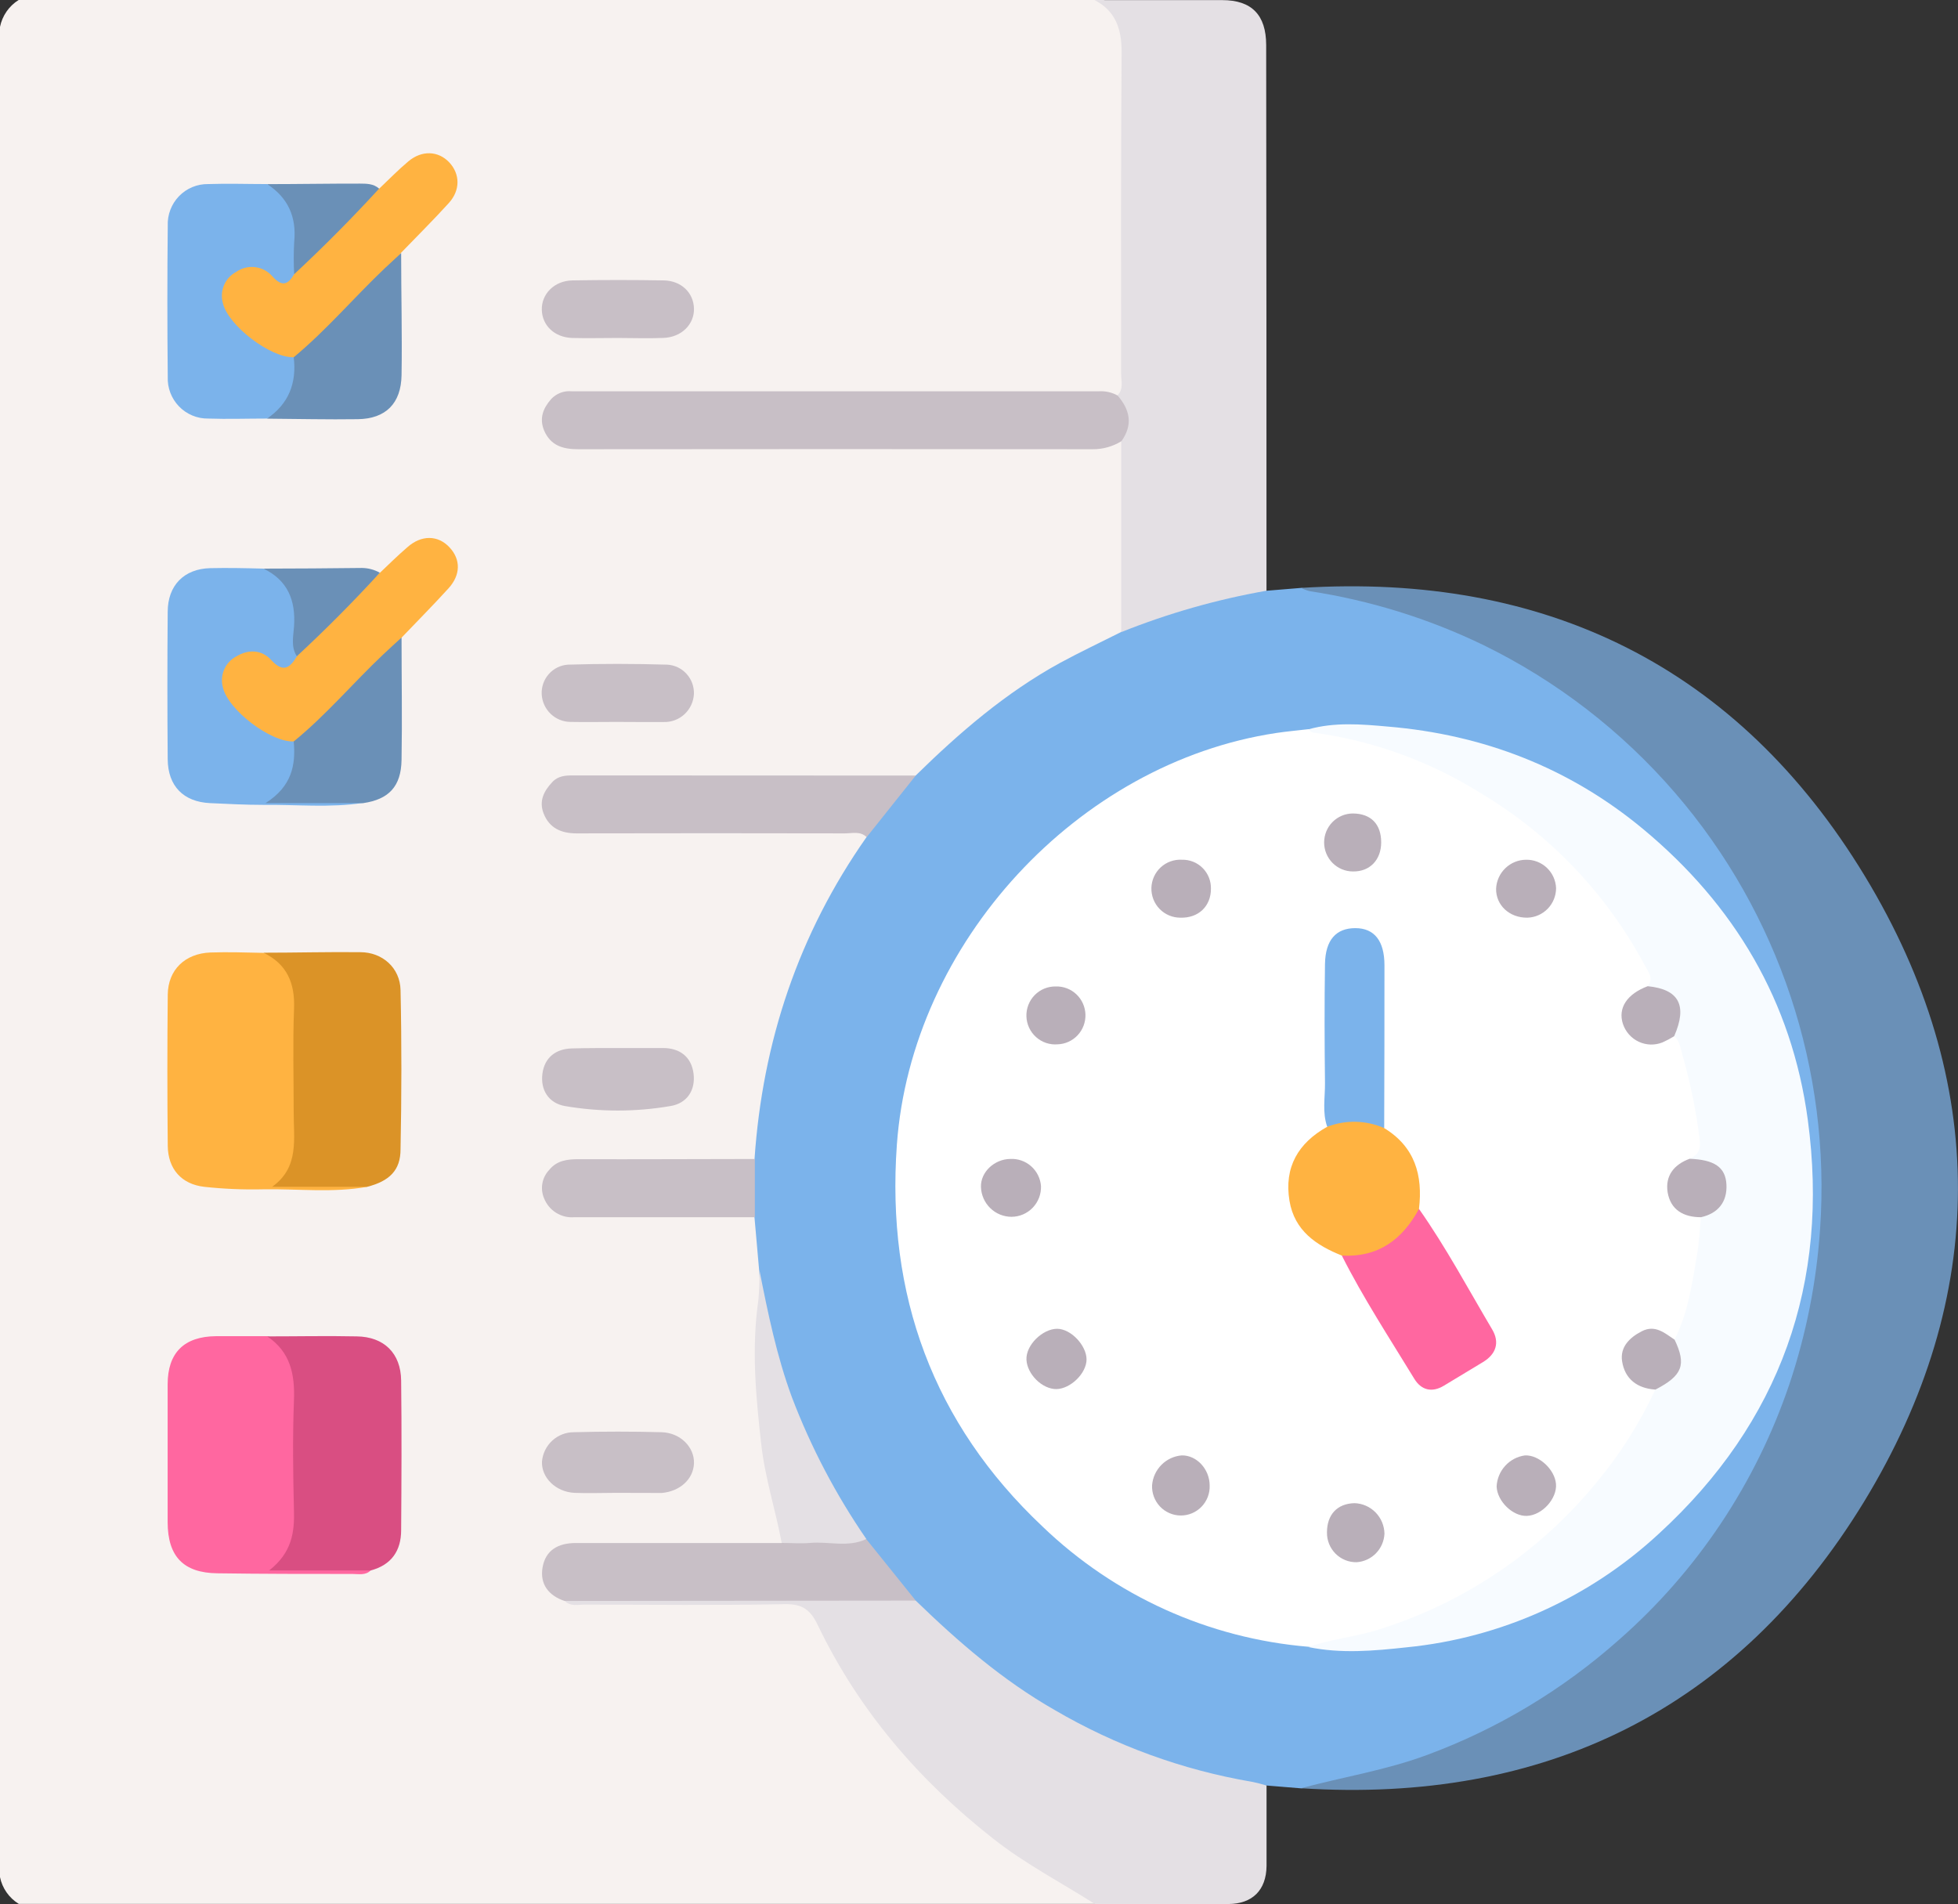 <svg width="145" height="141" viewBox="0 0 145 141" fill="none" xmlns="http://www.w3.org/2000/svg">
<rect x="0" y="0" width="145" height="141" fill="#333333" stroke="none"/>
<g clip-path="url(#clip0_11280_28003)">
<path d="M83.41 46.424C83.255 47.108 82.689 47.381 82.141 47.643C77.233 49.934 72.766 53.08 68.948 56.936C68.547 57.41 67.988 57.72 67.376 57.809C64.226 58.018 61.072 57.882 57.934 57.901C53.276 57.927 48.619 57.901 43.958 57.901C43.393 57.885 42.828 57.908 42.266 57.969C41.344 58.091 40.782 58.638 40.755 59.553C40.729 60.469 41.352 60.909 42.16 61.073C42.764 61.177 43.377 61.212 43.988 61.179C49.919 61.179 55.849 61.179 61.779 61.179C62.564 61.179 63.392 61.058 64.094 61.559C64.608 62.467 63.928 63.079 63.512 63.717C59.958 69.132 57.65 75.276 56.755 81.701C56.608 82.681 56.63 83.681 56.4 84.649C56.283 85.147 56.294 85.698 55.792 86.021C55.127 86.336 54.413 86.268 53.711 86.268C50.285 86.268 46.855 86.268 43.426 86.268C41.635 86.268 40.748 86.83 40.717 87.879C40.687 88.927 41.609 89.561 43.486 89.573C46.961 89.596 50.436 89.573 53.911 89.573C54.61 89.573 55.327 89.497 55.958 89.926C56.77 91.18 56.668 92.585 56.664 93.995C56.075 100.301 56.332 106.532 58.062 112.678C58.16 112.921 58.207 113.181 58.201 113.442C58.194 113.704 58.134 113.961 58.024 114.198C57.412 114.855 56.623 114.73 55.901 114.73C52.056 114.73 48.215 114.73 44.374 114.73C43.905 114.73 43.437 114.73 42.969 114.73C42.036 114.76 41.148 114.924 40.816 115.957C40.483 116.99 41.095 117.553 41.824 118.065C42.402 118.491 43.074 118.411 43.713 118.411C48.506 118.411 53.303 118.453 58.096 118.388C59.456 118.388 60.241 118.856 60.849 120.079C65.065 128.592 71.425 135.055 79.663 139.659C80.092 139.855 80.491 140.111 80.849 140.419C81.061 140.628 81.148 140.818 81.072 140.989H1.39C1.036 140.772 0.73 140.485 0.49 140.144C0.251 139.804 0.084 139.417 0 139.009L0 1.991C0.083 1.582 0.248 1.195 0.485 0.852C0.722 0.51 1.026 0.22 1.379 0L81.729 0C83.017 0.722 83.531 1.953 83.531 3.533C83.546 11.529 83.546 19.526 83.531 27.524C83.531 28.219 83.595 28.975 82.866 29.423C81.933 29.651 80.978 29.469 80.056 29.469C68.06 29.469 56.063 29.469 44.064 29.469C43.407 29.443 42.748 29.475 42.096 29.564C41.739 29.608 41.409 29.779 41.166 30.045C40.923 30.312 40.783 30.657 40.77 31.019C40.706 31.836 41.216 32.333 41.953 32.584C42.499 32.728 43.066 32.782 43.63 32.744C55.815 32.744 67.999 32.75 80.184 32.763C81.17 32.763 82.133 32.383 83.119 32.656C83.369 32.944 83.504 33.315 83.497 33.697C83.516 37.952 83.678 42.192 83.41 46.424Z" fill="#F7F2F0"/>
<path d="M93.79 43.746L96.351 43.537C117.363 45.581 135.361 64.26 135.361 87.985C135.361 111.71 117.291 130.412 96.347 132.433L93.793 132.224C91.954 132.638 90.258 131.909 88.573 131.465C80.572 129.299 73.33 124.932 67.66 118.856C66.27 117.336 65.016 115.691 63.773 114.061C59.645 108.013 56.645 101.525 56.219 94.075C56.105 92.772 55.988 91.469 55.875 90.166C55.539 89.497 55.364 88.759 55.364 88.01C55.364 87.261 55.539 86.522 55.875 85.854C56.468 77.139 59.138 69.157 64.162 62.004C64.872 60.141 66.142 58.547 67.796 57.445C71.048 54.254 74.485 51.29 78.507 49.087C79.984 48.285 81.51 47.567 83.014 46.808C83.21 46.545 83.452 46.322 83.727 46.147C86.718 44.839 89.878 43.967 93.114 43.556C93.355 43.529 93.597 43.597 93.79 43.746Z" fill="#7BB3EB"/>
<path d="M93.79 43.745C90.109 44.392 86.504 45.42 83.032 46.811C83.032 42.098 83.032 37.385 83.032 32.671C83.225 31.532 82.999 30.392 82.745 29.287C83.229 28.819 83.025 28.215 83.025 27.672C83.025 19.732 82.999 11.792 83.063 3.852C83.063 2.127 82.609 0.813 81.065 0.008C84.215 0.008 87.361 0.008 90.507 0.008C92.694 0.008 93.763 1.105 93.767 3.335C93.785 16.814 93.792 30.284 93.79 43.745Z" fill="#E4E0E4"/>
<path d="M67.814 118.529C70.965 121.587 74.258 124.436 78.096 126.628C82.608 129.267 87.556 131.069 92.702 131.947C93.07 132.021 93.435 132.113 93.794 132.224C93.794 134.215 93.794 136.202 93.794 138.189C93.771 139.97 92.751 140.989 90.968 141C87.675 141 84.381 141 81.087 141C78.557 139.393 75.894 138.014 73.533 136.145C68.045 131.833 63.607 126.674 60.566 120.356C60.022 119.217 59.433 118.772 58.13 118.795C53.19 118.886 48.249 118.837 43.312 118.825C42.81 118.825 42.266 118.989 41.832 118.563C42.342 118.005 43.025 118.054 43.675 118.05C51.055 118.03 58.437 118.03 65.82 118.05C66.516 118.028 67.204 118.193 67.814 118.529Z" fill="#E4E0E4"/>
<path d="M82.761 29.287C83.682 30.343 83.916 31.459 83.048 32.671C82.407 33.067 81.669 33.273 80.917 33.268C68.224 33.253 55.529 33.253 42.833 33.268C41.699 33.268 40.785 33.01 40.298 31.889C39.92 30.981 40.215 30.24 40.816 29.552C41.007 29.347 41.243 29.188 41.505 29.088C41.766 28.988 42.047 28.949 42.327 28.975C55.35 28.975 68.374 28.975 81.397 28.975C81.871 28.949 82.344 29.057 82.761 29.287Z" fill="#C8BFC6"/>
<path d="M27.445 116.299C27.067 116.679 26.561 116.557 26.104 116.557C22.768 116.557 19.433 116.557 16.098 116.508C13.594 116.481 12.423 115.269 12.415 112.732C12.415 109.328 12.415 105.924 12.415 102.52C12.415 100.172 13.635 98.972 15.992 98.949C17.262 98.949 18.527 98.949 19.796 98.949C21.443 99.416 22.123 100.643 22.164 102.227C22.255 105.81 22.232 109.389 22.164 112.971C22.145 114.011 21.755 115.01 21.065 115.786C22.768 115.786 24.257 115.767 25.745 115.786C26.353 115.828 26.991 115.752 27.445 116.299Z" fill="#FF67A0"/>
<path d="M27.195 87.886C24.638 88.35 22.058 88.027 19.494 88.072C18.04 88.107 16.585 88.046 15.139 87.89C13.435 87.7 12.442 86.564 12.423 84.851C12.385 81.118 12.385 77.385 12.423 73.651C12.446 71.816 13.703 70.612 15.569 70.536C16.884 70.49 18.213 70.536 19.513 70.563C21.36 71.083 22.115 71.915 22.157 73.845C22.255 77.431 22.228 81.014 22.157 84.6C22.163 85.144 22.047 85.683 21.817 86.175C21.587 86.668 21.25 87.102 20.831 87.445C22.493 87.343 24.132 87.385 25.771 87.407C26.304 87.404 26.84 87.404 27.195 87.886Z" fill="#FFB341"/>
<path d="M27.195 87.886H20.155C22.187 86.435 21.737 84.319 21.749 82.351C21.749 79.798 21.677 77.241 21.775 74.696C21.851 72.796 21.246 71.391 19.509 70.551C21.907 70.551 24.306 70.487 26.685 70.513C28.321 70.513 29.628 71.676 29.662 73.317C29.749 77.245 29.741 81.177 29.662 85.094C29.669 86.674 28.827 87.468 27.195 87.886Z" fill="#DB9327"/>
<path d="M27.445 116.299H19.932C21.624 114.973 21.82 113.457 21.767 111.808C21.703 109.123 21.666 106.433 21.767 103.747C21.851 101.787 21.511 100.115 19.788 98.964C21.998 98.964 24.208 98.918 26.417 98.964C28.434 98.991 29.684 100.206 29.707 102.235C29.752 105.928 29.733 109.62 29.707 113.313C29.707 114.836 28.986 115.896 27.445 116.299Z" fill="#D94E82"/>
<path d="M26.908 59.455C24.438 59.834 21.956 59.576 19.482 59.603C18.172 59.603 16.861 59.534 15.55 59.474C13.586 59.379 12.434 58.212 12.419 56.221C12.389 52.585 12.389 48.948 12.419 45.311C12.419 43.343 13.639 42.12 15.569 42.074C16.88 42.044 18.213 42.074 19.505 42.108C21.394 42.667 22.066 43.529 22.149 45.527C22.194 46.508 22.149 47.491 22.206 48.471C21.673 49.972 21.292 50.136 20.034 49.319C19.324 48.855 18.617 48.586 17.805 48.973C16.752 49.478 16.51 50.66 17.405 51.701C18.481 52.962 19.479 54.413 21.363 54.596C21.505 54.611 21.64 54.665 21.753 54.751C21.867 54.837 21.956 54.953 22.009 55.086C22.428 56.795 21.983 58.205 20.759 59.056C22.663 59.105 24.816 58.463 26.908 59.455Z" fill="#7BB3EB"/>
<path d="M19.77 30.996C18.319 30.996 16.865 31.046 15.415 30.996C15.013 31.002 14.615 30.925 14.244 30.77C13.873 30.616 13.537 30.387 13.257 30.097C12.977 29.808 12.759 29.464 12.615 29.087C12.472 28.71 12.406 28.307 12.423 27.904C12.385 24.178 12.385 20.45 12.423 16.719C12.406 16.316 12.472 15.914 12.616 15.537C12.759 15.16 12.977 14.816 13.257 14.527C13.537 14.238 13.873 14.009 14.244 13.855C14.615 13.701 15.013 13.625 15.415 13.631C16.865 13.581 18.315 13.631 19.77 13.631C21.48 14.106 22.115 15.356 22.168 17.012C22.227 18.001 22.204 18.994 22.1 19.979C21.397 21.373 21.19 21.445 19.89 20.739C18.784 20.135 17.805 20.215 17.246 21.001C16.555 21.954 16.989 22.76 17.624 23.55C18.711 24.953 20.21 25.976 21.907 26.475C22.493 28.671 21.771 30.191 19.77 30.996Z" fill="#7BB3EB"/>
<path d="M67.814 118.529L41.801 118.555C40.619 118.157 39.973 117.306 40.177 116.086C40.4 114.775 41.356 114.263 42.655 114.266C47.735 114.266 52.816 114.266 57.896 114.266C59.95 113.396 62.051 113.845 64.158 113.985C65.374 115.495 66.593 117.009 67.814 118.529Z" fill="#C8BFC6"/>
<path d="M67.814 57.433L64.181 61.992C63.709 61.529 63.112 61.715 62.572 61.715C55.952 61.7 49.329 61.7 42.704 61.715C41.571 61.715 40.676 61.335 40.249 60.218C39.905 59.306 40.279 58.577 40.903 57.912C41.337 57.449 41.881 57.422 42.455 57.422L67.814 57.433Z" fill="#C8BFC6"/>
<path d="M21.752 26.456C20.038 26.506 16.887 24.112 16.502 22.437C16.381 21.997 16.413 21.529 16.593 21.11C16.773 20.691 17.09 20.347 17.492 20.135C17.904 19.845 18.409 19.72 18.907 19.785C19.406 19.85 19.863 20.099 20.189 20.484C20.88 21.244 21.322 21.096 21.786 20.306C21.949 19.765 22.252 19.277 22.663 18.892C24.083 17.475 25.488 16.043 26.912 14.63C27.237 14.303 27.547 13.923 28.083 13.969C28.8 13.293 29.488 12.579 30.243 11.948C31.244 11.108 32.461 11.169 33.265 12.02C34.07 12.871 34.115 14.087 33.216 15.059C32.083 16.309 30.874 17.502 29.7 18.721C28.672 20.446 27.055 21.635 25.722 23.075C24.857 24.006 23.951 24.899 23.033 25.776C22.685 26.126 22.379 26.627 21.752 26.456Z" fill="#FFB341"/>
<path d="M21.752 54.907C20.053 54.979 16.88 52.571 16.502 50.888C16.387 50.45 16.423 49.986 16.605 49.571C16.787 49.157 17.104 48.818 17.503 48.608C18.402 48.065 19.392 48.111 20.09 48.882C20.952 49.824 21.462 49.486 21.979 48.612C23.776 46.312 25.839 44.236 28.124 42.427C28.8 41.785 29.465 41.128 30.164 40.528C31.203 39.601 32.43 39.616 33.284 40.528C34.138 41.44 34.111 42.579 33.216 43.567C32.083 44.813 30.897 46.006 29.733 47.225C27.592 49.983 24.955 52.255 22.515 54.721C22.421 54.824 22.298 54.897 22.162 54.93C22.026 54.964 21.884 54.955 21.752 54.907Z" fill="#FFB341"/>
<path d="M21.752 54.907C24.159 52.947 26.157 50.561 28.396 48.449C28.838 48.031 29.292 47.624 29.737 47.21C29.737 50.23 29.79 53.251 29.737 56.267C29.707 58.242 28.793 59.196 26.904 59.473H19.664C21.628 58.227 21.907 56.639 21.752 54.907Z" fill="#6A90B7"/>
<path d="M21.752 26.456C24.174 24.447 26.213 22.034 28.48 19.88C28.884 19.5 29.299 19.12 29.707 18.741C29.707 21.753 29.786 24.77 29.737 27.782C29.703 29.883 28.559 31.011 26.504 31.042C24.26 31.076 22.013 31.019 19.769 31.004C21.386 29.906 21.979 28.363 21.752 26.456Z" fill="#6A90B7"/>
<path d="M55.901 85.827V90.139C51.444 90.139 46.987 90.139 42.531 90.139C42.059 90.178 41.587 90.063 41.184 89.812C40.782 89.561 40.47 89.187 40.294 88.745C40.143 88.395 40.098 88.008 40.166 87.633C40.233 87.258 40.409 86.911 40.672 86.636C41.227 85.945 41.998 85.842 42.833 85.842C47.169 85.857 51.531 85.831 55.901 85.827Z" fill="#C8BFC6"/>
<path d="M64.158 113.97C62.814 114.616 61.393 114.137 60.003 114.259C59.305 114.32 58.594 114.259 57.888 114.259C57.435 111.82 56.653 109.453 56.377 106.972C55.973 103.424 55.645 99.879 56.158 96.308C56.226 95.558 56.253 94.805 56.238 94.052C56.868 97.239 57.518 100.419 58.647 103.477C60.06 107.184 61.91 110.707 64.158 113.97Z" fill="#E4E0E4"/>
<path d="M45.858 77.61C46.938 77.61 48.019 77.61 49.095 77.61C50.349 77.61 51.206 78.267 51.361 79.509C51.516 80.752 50.863 81.709 49.654 81.906C47.065 82.351 44.42 82.351 41.832 81.906C40.63 81.694 40 80.706 40.173 79.479C40.34 78.317 41.152 77.674 42.342 77.64C43.531 77.606 44.683 77.614 45.858 77.61Z" fill="#C8BFC6"/>
<path d="M45.631 110.551C44.596 110.551 43.562 110.593 42.53 110.551C41.137 110.475 40.09 109.411 40.136 108.241C40.185 107.644 40.457 107.088 40.897 106.683C41.337 106.279 41.912 106.057 42.508 106.061C44.668 106.002 46.83 106.002 48.993 106.061C50.391 106.099 51.433 107.174 51.392 108.363C51.35 109.552 50.338 110.441 49.016 110.559C48.921 110.564 48.827 110.564 48.732 110.559L45.631 110.551Z" fill="#C8BFC6"/>
<path d="M45.639 53.46C44.506 53.46 43.373 53.482 42.239 53.46C41.697 53.454 41.176 53.242 40.783 52.867C40.389 52.491 40.151 51.979 40.117 51.435C40.084 50.882 40.27 50.338 40.635 49.923C40.999 49.508 41.512 49.255 42.062 49.22C44.506 49.144 46.972 49.148 49.401 49.22C49.951 49.246 50.468 49.491 50.84 49.899C51.213 50.307 51.409 50.847 51.388 51.401C51.357 51.97 51.107 52.505 50.69 52.891C50.273 53.277 49.722 53.484 49.156 53.467C47.992 53.479 46.836 53.46 45.639 53.46Z" fill="#C8BFC6"/>
<path d="M45.745 25.028C44.612 25.028 43.478 25.058 42.368 25.028C41.061 24.978 40.158 24.112 40.124 22.95C40.09 21.787 41.031 20.792 42.391 20.765C44.657 20.727 46.911 20.727 49.152 20.765C50.455 20.788 51.358 21.677 51.392 22.84C51.426 24.002 50.485 24.978 49.125 25.024C48 25.073 46.87 25.028 45.745 25.028Z" fill="#C8BFC6"/>
<path d="M28.128 42.412C26.164 44.56 24.116 46.621 21.983 48.597C21.529 47.902 21.726 47.115 21.775 46.39C21.907 44.456 21.307 42.971 19.509 42.108C21.938 42.108 24.366 42.085 26.795 42.059C27.262 42.062 27.72 42.184 28.128 42.412Z" fill="#6A90B7"/>
<path d="M28.075 13.969C26.061 16.165 23.965 18.277 21.786 20.306C21.741 19.512 21.741 18.717 21.786 17.924C21.971 16.074 21.337 14.649 19.788 13.635C22.055 13.635 24.355 13.593 26.64 13.597C27.123 13.601 27.656 13.589 28.075 13.969Z" fill="#6A90B7"/>
<path d="M96.347 132.426C99.459 131.59 102.651 131.088 105.695 129.956C110.907 128.026 115.718 125.139 119.882 121.443C125.685 116.356 130.045 109.816 132.52 102.486C133.761 98.775 134.523 94.919 134.787 91.013C135.597 79.244 131.737 67.633 124.052 58.721C120.102 54.141 115.269 50.414 109.846 47.765C105.779 45.801 101.443 44.456 96.981 43.776C96.762 43.719 96.549 43.639 96.347 43.537C114.439 42.397 128.709 49.387 138.103 64.879C147.315 80.075 147.297 96.031 138.031 111.227C128.619 126.617 114.383 133.588 96.347 132.426Z" fill="#6A90B7"/>
<path d="M96.891 121.948C89.508 121.333 82.558 118.19 77.201 113.043C69.099 105.403 65.624 95.879 66.417 84.778C67.486 69.837 79.807 56.495 94.515 54.28C95.301 54.162 96.097 54.094 96.891 53.999C100.215 53.969 103.259 55.101 106.205 56.453C112.849 59.492 118.103 64.165 121.748 70.574C122.186 71.334 122.964 72.139 122.186 73.154C120.721 74.172 120.23 74.962 120.675 75.813C121.34 77.139 122.466 76.953 123.61 76.603C123.723 76.568 123.843 76.556 123.961 76.568C124.079 76.58 124.193 76.615 124.298 76.671C125.563 78.533 125.688 80.733 126.095 82.845C126.198 83.449 126.265 84.06 126.296 84.672C126.324 84.956 126.259 85.242 126.11 85.485C125.962 85.728 125.737 85.915 125.472 86.017C124.611 86.45 123.848 86.993 123.924 88.095C123.995 89.079 124.747 89.474 125.57 89.755C125.706 89.787 125.833 89.847 125.943 89.932C126.054 90.016 126.146 90.123 126.213 90.245C126.277 93.379 125.801 96.4 124.354 99.211C123.924 99.488 123.557 99.234 123.164 99.089C122.031 98.679 121.159 98.998 120.717 99.993C120.245 101.053 120.894 101.673 121.657 102.22C121.994 102.467 122.447 102.531 122.715 102.892C122.773 103.073 122.787 103.266 122.755 103.454C122.723 103.642 122.648 103.819 122.534 103.971C117.462 113.453 109.707 119.386 99.267 121.769C98.481 121.892 97.686 121.952 96.891 121.948Z" fill="white"/>
<path d="M125.125 85.812C125.771 85.504 125.975 85.155 125.858 84.292C125.596 82.203 125.172 80.138 124.588 78.115C124.445 77.633 124.396 77.093 123.98 76.725C123.863 76.466 123.852 76.171 123.95 75.904C124.264 74.639 123.799 73.818 122.571 73.416C122.347 73.363 122.15 73.227 122.02 73.036C122.488 72.443 122.058 71.961 121.801 71.482C118.989 66.214 114.804 61.816 109.695 58.759C105.907 56.379 101.658 54.84 97.231 54.246C97.106 54.246 97 54.094 96.891 54.01C98.832 53.463 100.827 53.63 102.772 53.805C109.827 54.394 116.207 56.844 121.691 61.403C128.441 67.014 132.694 74.141 133.876 82.921C135.512 95.032 131.829 105.335 122.858 113.567C117.704 118.345 111.141 121.302 104.165 121.99C101.729 122.256 99.312 122.472 96.891 121.971C98.643 121.348 100.509 121.211 102.284 120.615C108.525 118.631 114.061 114.871 118.224 109.791C119.964 107.7 121.428 105.392 122.579 102.923C122.598 102.831 122.609 102.717 122.677 102.672C123.92 101.832 124.214 100.632 123.995 99.226C125.008 97.251 125.306 95.078 125.672 92.931C125.831 92.016 125.869 91.085 125.959 90.158C126.099 89.778 126.473 89.638 126.715 89.371C127.871 88.163 127.531 86.792 125.933 86.26C125.657 86.142 125.31 86.139 125.125 85.812Z" fill="#F7FBFF"/>
<path d="M105.083 89.523C107.089 92.377 108.728 95.454 110.504 98.451C111.074 99.416 110.794 100.275 109.827 100.864C108.86 101.452 107.897 102.026 106.934 102.611C106.035 103.158 105.246 102.938 104.74 102.11C102.904 99.097 100.962 96.134 99.376 92.992C99.406 92.954 99.433 92.893 99.467 92.886C100.54 92.727 101.57 92.347 102.491 91.771C103.413 91.194 104.206 90.433 104.823 89.535C104.86 89.467 105.004 89.497 105.083 89.523Z" fill="#FF67A0"/>
<path d="M105.083 89.523C103.848 91.803 102.062 93.125 99.376 92.981C97.465 92.221 95.86 91.13 95.493 88.927C95.082 86.442 96.135 84.642 98.288 83.441C99.504 82.302 101.246 82.324 102.507 83.54C104.774 84.923 105.382 87.024 105.083 89.523Z" fill="#FFB341"/>
<path d="M102.507 83.54C101.168 82.952 99.653 82.916 98.288 83.441C97.911 82.378 98.133 81.28 98.122 80.201C98.088 77.264 98.077 74.328 98.122 71.391C98.152 69.594 98.953 68.732 100.369 68.732C101.786 68.732 102.522 69.685 102.526 71.467C102.534 75.486 102.515 79.513 102.507 83.54Z" fill="#7BB3EB"/>
<path d="M74.825 85.823C75.388 85.796 75.939 85.99 76.362 86.364C76.785 86.739 77.046 87.264 77.091 87.829C77.101 88.124 77.052 88.418 76.948 88.693C76.843 88.968 76.684 89.22 76.481 89.432C76.277 89.645 76.034 89.814 75.764 89.93C75.495 90.047 75.205 90.107 74.912 90.109C74.322 90.109 73.756 89.878 73.333 89.465C72.91 89.052 72.663 88.49 72.645 87.897C72.611 86.803 73.631 85.835 74.825 85.823Z" fill="#B9AFB9"/>
<path d="M125.125 85.812C126.926 85.88 127.791 86.412 127.852 87.73C127.912 88.988 127.255 89.854 125.963 90.139C124.687 90.139 123.72 89.607 123.497 88.296C123.304 87.066 123.969 86.237 125.125 85.812Z" fill="#B9AFB9"/>
<path d="M115.236 65.776C115.232 66.346 115.009 66.892 114.612 67.299C114.215 67.706 113.676 67.942 113.11 67.957C111.784 67.976 110.768 67.03 110.794 65.803C110.822 65.228 111.068 64.687 111.482 64.29C111.895 63.892 112.444 63.67 113.015 63.667C113.586 63.656 114.139 63.871 114.554 64.265C114.97 64.659 115.215 65.202 115.236 65.776Z" fill="#B9AFB9"/>
<path d="M78.186 73.051C78.466 73.042 78.745 73.089 79.007 73.189C79.268 73.288 79.508 73.439 79.712 73.632C79.916 73.824 80.08 74.056 80.195 74.312C80.31 74.569 80.374 74.846 80.383 75.127C80.391 75.409 80.345 75.689 80.246 75.952C80.147 76.216 79.997 76.457 79.806 76.662C79.614 76.867 79.384 77.032 79.129 77.148C78.874 77.264 78.598 77.328 78.319 77.336C78.03 77.36 77.74 77.325 77.466 77.232C77.191 77.14 76.939 76.992 76.723 76.798C76.507 76.604 76.332 76.368 76.21 76.104C76.088 75.841 76.02 75.555 76.011 75.264C76.002 74.973 76.052 74.683 76.158 74.412C76.264 74.141 76.423 73.895 76.627 73.688C76.83 73.481 77.073 73.318 77.341 73.208C77.61 73.099 77.897 73.045 78.186 73.051Z" fill="#B9AFB9"/>
<path d="M89.582 110.004C89.593 110.293 89.545 110.582 89.442 110.852C89.338 111.122 89.182 111.368 88.982 111.576C88.781 111.784 88.541 111.949 88.276 112.061C88.011 112.173 87.726 112.23 87.438 112.228C87.15 112.227 86.866 112.167 86.602 112.052C86.338 111.937 86.099 111.77 85.901 111.56C85.703 111.35 85.549 111.102 85.449 110.83C85.349 110.559 85.304 110.27 85.318 109.981C85.365 109.413 85.611 108.879 86.012 108.476C86.413 108.073 86.943 107.825 87.508 107.778C88.611 107.751 89.578 108.788 89.582 110.004Z" fill="#B9AFB9"/>
<path d="M122.02 73.032C124.343 73.26 124.977 74.46 123.98 76.736C123.704 76.907 123.416 77.06 123.119 77.192C122.838 77.305 122.536 77.36 122.233 77.352C121.93 77.343 121.632 77.273 121.357 77.144C121.082 77.016 120.836 76.832 120.634 76.604C120.433 76.377 120.28 76.11 120.184 75.82C119.803 74.643 120.49 73.606 122.02 73.032Z" fill="#B9AFB9"/>
<path d="M78.054 102.858C76.963 102.736 75.932 101.536 76.018 100.499C76.117 99.386 77.454 98.257 78.489 98.417C79.524 98.577 80.589 99.857 80.453 100.852C80.305 101.923 79.048 102.976 78.054 102.858Z" fill="#B9AFB9"/>
<path d="M110.832 110.08C110.86 109.509 111.085 108.967 111.47 108.546C111.854 108.125 112.373 107.853 112.936 107.778C113.967 107.732 115.142 108.819 115.229 109.894C115.316 110.969 114.216 112.211 113.072 112.257C112.026 112.295 110.877 111.178 110.832 110.08Z" fill="#B9AFB9"/>
<path d="M124.011 99.207C124.902 101.065 124.6 101.866 122.594 102.904C121.253 102.82 120.328 102.125 120.124 100.803C119.965 99.754 120.672 99.055 121.574 98.588C122.572 98.075 123.27 98.713 124.011 99.207Z" fill="#B9AFB9"/>
<path d="M87.41 67.957C87.124 67.958 86.841 67.901 86.577 67.79C86.313 67.679 86.074 67.516 85.874 67.31C85.674 67.105 85.518 66.861 85.413 66.593C85.309 66.325 85.26 66.039 85.267 65.751C85.275 65.464 85.341 65.181 85.459 64.919C85.578 64.657 85.748 64.422 85.959 64.228C86.169 64.034 86.417 63.884 86.686 63.788C86.956 63.691 87.242 63.65 87.527 63.667C87.81 63.659 88.091 63.709 88.354 63.813C88.617 63.917 88.856 64.074 89.057 64.274C89.258 64.474 89.417 64.713 89.523 64.976C89.629 65.24 89.682 65.522 89.676 65.806C89.684 67.094 88.762 68.002 87.41 67.957Z" fill="#B9AFB9"/>
<path d="M98.269 113.48C98.269 112.166 99.025 111.345 100.309 111.315C100.896 111.333 101.454 111.578 101.867 111.999C102.28 112.42 102.516 112.984 102.526 113.575C102.501 114.119 102.278 114.636 101.899 115.025C101.52 115.415 101.012 115.65 100.471 115.687C100.181 115.693 99.893 115.641 99.623 115.532C99.354 115.423 99.109 115.261 98.903 115.055C98.698 114.849 98.536 114.603 98.427 114.333C98.318 114.062 98.264 113.772 98.269 113.48Z" fill="#B9AFB9"/>
<path d="M102.284 62.376C102.284 63.683 101.438 64.556 100.192 64.534C99.626 64.534 99.083 64.308 98.683 63.905C98.283 63.502 98.058 62.956 98.058 62.387C98.058 61.818 98.283 61.272 98.683 60.87C99.083 60.467 99.626 60.241 100.192 60.241C101.525 60.252 102.281 61.027 102.284 62.376Z" fill="#B9AFB9"/>
</g>
<defs>
<clipPath id="clip0_11280_28003">
<rect width="145" height="141" fill="white"/>
</clipPath>
</defs>
</svg>
